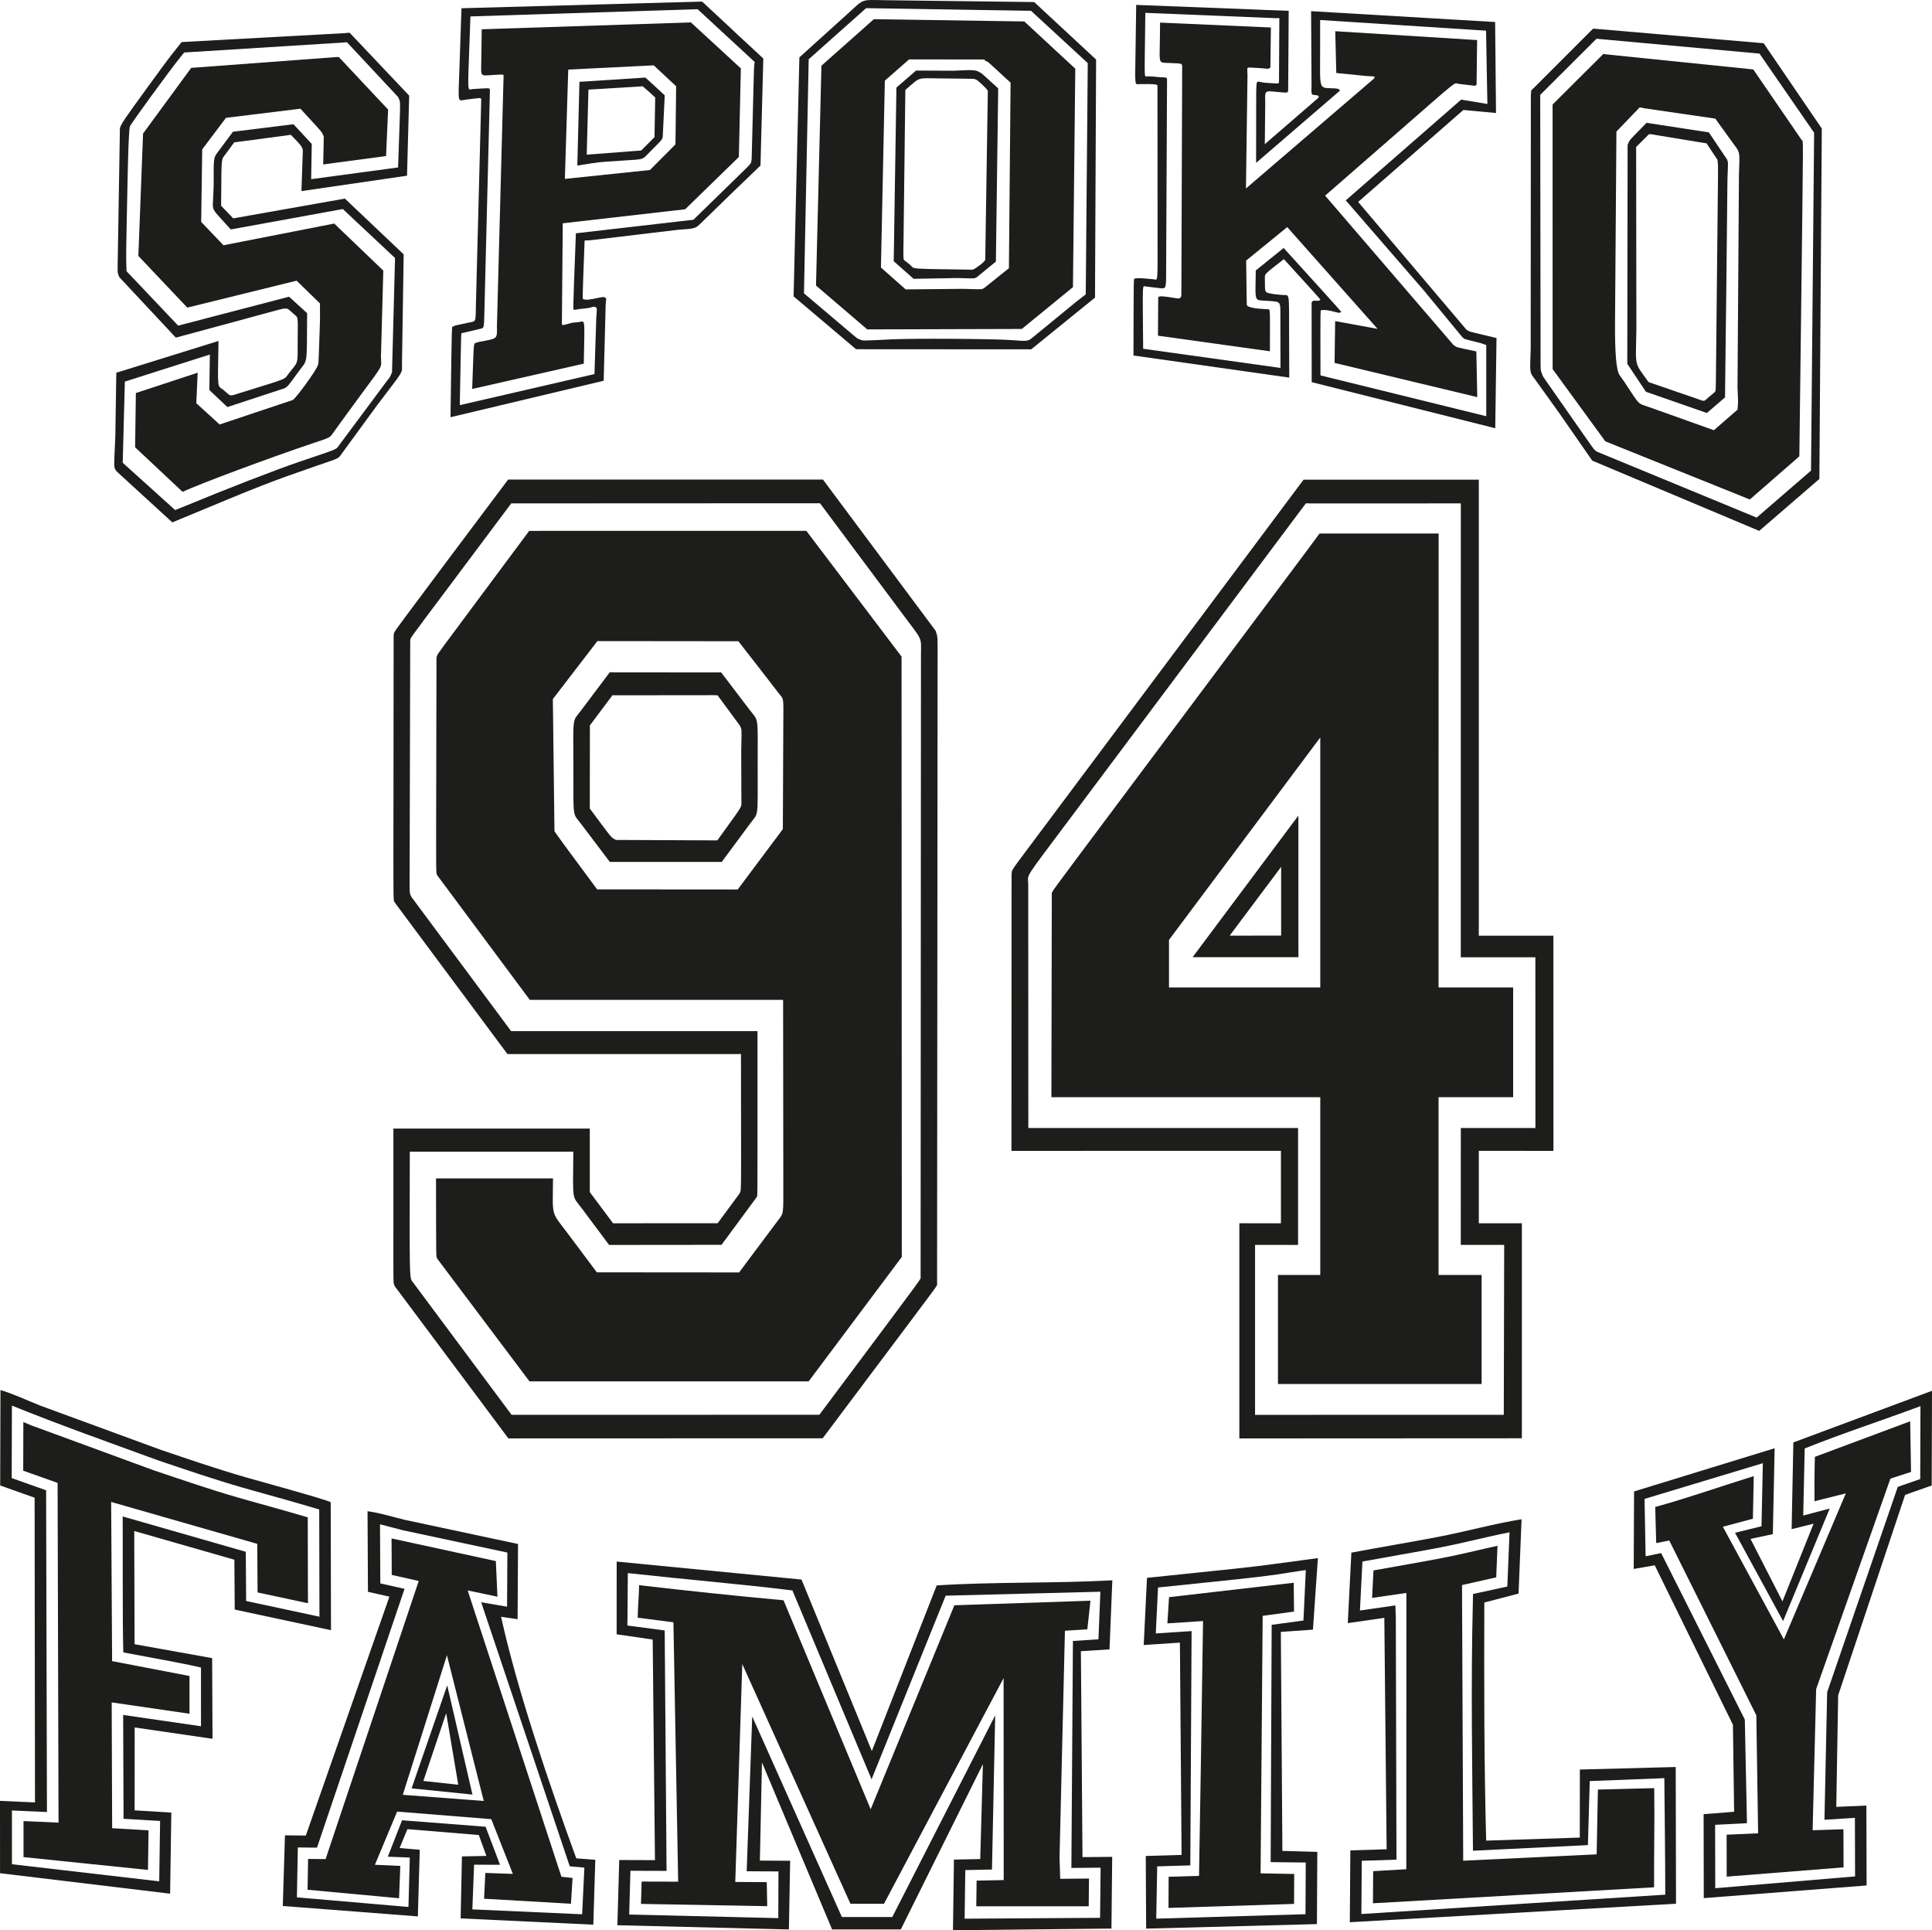 <?xml version="1.0" encoding="UTF-8"?>
<svg xmlns="http://www.w3.org/2000/svg" version="1.1" xmlns:inkscape="http://www.inkscape.org/namespaces/inkscape" xmlns:sodipodi="http://sodipodi.sourceforge.net/DTD/sodipodi-0.dtd" xmlns:svg="http://www.w3.org/2000/svg" viewBox="0 0 405.723 405.294">
  <!-- Generator: Adobe Illustrator 29.6.1, SVG Export Plug-In . SVG Version: 2.1.1 Build 9)  -->
  <g id="svg5" sodipodi:docname="logo-white.svg">
    <sodipodi:namedview id="namedview7" bordercolor="#666666" borderopacity="1.0" inkscape:current-layer="layer1" inkscape:cx="862.84811" inkscape:cy="421.55165" inkscape:deskcolor="#d1d1d1" inkscape:document-units="mm" inkscape:pagecheckerboard="0" inkscape:pageopacity="0.0" inkscape:showpageshadow="2" inkscape:window-height="991" inkscape:window-maximized="1" inkscape:window-width="1920" inkscape:window-x="-9" inkscape:window-y="-9" inkscape:zoom="0.50646226" pagecolor="#ffffff" showgrid="false"/>
    <g id="layer1" inkscape:groupmode="layer" inkscape:label="Warstwa 1">
      <path id="path182" d="M95.009,116.283l.011-.011,11.686-15.578h66.119c13.516,18.148,10.142,13.611,23.658,31.748.476,1.533.423.307.412,8.619l-.106,128.463c-.148.73,2.179-2.443-16.339,22.22l-7.689,10.248c-37.713.011-28.29.011-66.003.023l-23.838-31.928c-.36-.952-.317.92-.307-13.093v-20.03h41.245v13.336l4.886,6.546c12.553,0,9.412,0,21.966-.011l4.505-6.113c.476-1.068.423,1.745.402-19.628l-.011-9.782c-28.015,0-21.014,0-49.039.011-13.505-18.169-10.121-13.632-23.637-31.79-.37-.909-.328,2.665-.296-24.98l.03-31.103c.158-.92-.772.412,6.493-9.328l5.85-7.837ZM93.919,123.655h0c-8.704,11.633-7.604,10.068-7.773,10.925l-.117,46.544c-.023,7.191-.074,6.166.36,7.191,11.972,16.107,8.979,12.088,20.95,28.195h51.736v6.472c0,31.812.03,27.751-.201,28.417l-7.35,9.973c-13.495.011-10.121.011-23.615.023l-5.669-7.593c-2.189-2.919-1.925-1.206-1.84-11.993h-34.339l-.011,2.559c-.053,22.304-.03,23.563.37,24.472l21.014,28.226,64.628-.011,3.976-5.309c19.586-26.217,17.111-22.844,17.291-23.616l.074-130.366c0-4.188.529-2.951-3.701-8.63l-17.503-23.468-64.84.03-13.441,17.959Z" fill="#1d1d1b" fill-rule="evenodd"/>
      <path id="path184" d="M151.214,141.186l-.159-.011h.381l5.86,7.701c2.084,2.74,1.819,1.079,1.819,11.583,0,11.794.222,10.017-1.566,12.44-3.417,4.612-2.56,3.459-5.977,8.071h-23.515l-6.03-7.976c-1.83-2.433-1.597-.656-1.618-12.387-.023-10.578-.264-8.928,1.703-11.551l5.934-7.891,23.166.022ZM150.124,145.989h0l.011-.023-21.526.023-4.728,6.315-.023,17.454c5.109,6.865,4.326,5.924,5.49,6.601l21.293.095,1.481-2.052c4.083-5.691,3.575-4.728,3.565-6.749l-.03-10.06c.106-4.993.148-4.242-.296-5.268l-4.675-6.336h-.562Z" fill="#1d1d1b" fill-rule="evenodd"/>
      <path id="path186" d="M278.338,100.716h-.011,32.224v95.752h15.663l.011,45.179-15.673-.011v15.218l9.042-.011v45.148c-33.906.023-25.424.011-59.33.03v-45.179c4.992,0,3.744,0,8.735.011v-15.218c-32.34.011-24.25.011-56.59.011.011-33.186.011-24.895.023-58.071.169-1.153-.603-.011,5.383-8.016l54.031-72.295c.709-.941.539-.709,1.237-1.66.254-.349.412-.561.677-.888l4.578.002ZM274.922,105.708h0v-.023h-.687l-49.304,65.886c-10.279,13.738-9,11.728-9,14.055,0,29.263,0,21.955.023,51.218h56.643v24.546l-9.032-.011v35.693l52.233-.011.085-35.682h-9.116c.011-14.023.011-10.512.011-24.535h15.663c-.011-20.485-.011-15.366-.011-35.841h-15.663l.011-95.308-31.856.013Z" fill="#1d1d1b" fill-rule="evenodd"/>
      <path id="path188" d="M274.16,115.998c1.692-2.263,1.269-1.703,2.951-3.976h25.001l-.011,95.308h15.663v23.044h-15.663v37.332h9.042v22.886h-42.768v-22.886h8.884v-37.332h-56.464l.085-42.588c.158-.825-1.988,2.115,15.007-20.612l38.274-51.176ZM277.259,154.853h0v-.011l-31.769,42.504v9.984h31.769v-52.476Z" fill="#1d1d1b" fill-rule="evenodd"/>
      <path id="path190" d="M272.575,171.365l.011.011.074-.106.011,29.713h-22.224c12.651-16.925,9.488-12.693,22.129-29.618h-.002ZM268.967,182.112h0l-10.737,14.344c6.177,0,4.633,0,10.811-.011v-14.439l-.074.107Z" fill="#1d1d1b" fill-rule="evenodd"/>
      <path id="path192" d="M96.886,130.629h-.011l14.256-19.163c33.261-.011,24.948-.011,58.198-.011l19.999,26.407.053,126.051-19.565,26.132h-58.621l-19.343-25.72c-.296-.751-.254,1.333-.285-14.647v-2.253h24.567c-.063,8.397-.529,6.716,3.257,11.781l5.944,7.942c17.069.011,12.807.011,29.876.023l8.09-10.819c1.311-1.756,1.206-1.005,1.195-8.323l-.042-38.094h-53.196l-19.364-26.048c-.37-.867-.328,2.591-.275-24.239l.042-21.352c.19-.994-.561.095,5.224-7.667h0ZM154.914,134.637h.106l-29.57-.03c-5.341,6.948-4.008,5.214-9.349,12.173l.338,27.729c0,.117,3.627,5.066,8.958,12.226l29.527.023,9.476-12.67.095-21.976c.023-6.039.17-5.087-1.047-6.663-4.78-6.187-3.585-4.643-8.387-10.808l-.148-.003Z" fill="#1d1d1b" fill-rule="evenodd"/>
      <path id="path194" d="M72.686,6.94l.011-.02c.167-.008.563-.034.73-.042l12.503,13.199c-.261,9.612-.196,7.206-.456,16.818-12.673,1.842-9.51,1.387-22.173,3.229l.299-8.611c-.207-.795-.443-1.09-2.528-3.203l-11.888,1.582-1.753,2.382c-.998,1.34-.904.539-.976,8.602l-.023,2.323,2.546,2.651c13.4-2.374,10.047-1.775,23.446-4.149l12.347,11.707-.356,23.018c-.03,2.083.707.854-5.153,8.574l-7.213,9.868c-1.147,1.557-.381,1.151-5.374,2.872-10.155,3.513-11.433,4.016-28.954,11.311l-1.53.635-11.643-10.655c-.695-.968-.654-.155-.334-7.349l.21-13.415,21.461-6.677c-.161,10.665-.317,9.194,1.083,10.329,1.616,1.398,1.117,1.318,3.513.571,10.516-3.269,9.06-2.685,10.195-4.127,2.068-2.617,1.804-1.621,1.839-7.006.034-5.344.179-4.55-1.025-5.598-1.534-1.324-.648-1.343-6.169.153l-18.395,4.981-11.874-12.7c-.421-1.152-.378-.505-.31-4.567l.439-26.684c.146-.769,1.029-2.069,5.863-8.699,4.802-6.568,3.783-5.228,7.102-9.411l34.541-1.888ZM72.419,8.895h0l-.105.019-33.638,2.109c-.53.659-.392.495-.923,1.143-2.269,2.822-10.216,13.722-10.475,14.385-.174.508-.342,4.287-.469,10.328-.385,19.132-.355,16.268-.231,20.072l10.84,11.425,23.286-6.078,3.795,3.46c-.086,11.313.167,9.576-1.734,12.175-2.518,3.444-2.094,2.94-2.957,3.573l-12.057,3.966-3.793-3.585.115-7.447c-10.203,3.252-7.65,2.434-17.853,5.686l-.449,17.037,11.007,9.927c.524-.191.911-.341,1.425-.563,9.798-4.05,19.498-7.809,24.753-9.6,8.709-2.961,7.504-2.436,8.417-3.663l9.897-13.299c.732-.927.582-.669,1.057-1.808.36-13.705.27-10.279.63-23.983l-10.96-10.281-23.532,4.283-1.221-1.34c-2.657-2.892-2.597-2.766-2.519-4.609.078-1.812.061-1.354.149-3.165-.014-6.22-.063-5.866.967-7.258,1.752-2.371,1.317-1.784,3.08-4.144,7.263-.898,5.448-.673,12.711-1.571l3.838,4.127-.125,7.405c10.427-1.405,7.818-1.056,18.255-2.461.122-3.519.09-2.635.212-6.154.287-8.528.322-7.298-.181-8.608-6.158-6.588-4.618-4.941-10.766-11.528l-.448.025Z" fill="#1d1d1b" fill-rule="evenodd"/>
      <path id="path196" d="M70.709,11.975l.302.004.136-.008c5.922,6.303,4.444,4.73,10.356,11.033l-.429,9.755-13.203,1.772.124-5.832c-.515-1.164.02-.5-3.779-4.648-.646-.707-.492-.528-1.129-1.224l-15.633,1.915c-2.856,3.783-2.144,2.835-4.99,6.618l-.215,15.238,4.681,4.9,23.254-4.558,10.31,9.876-.496,18.172c.071,2.387.68,1.249-4.269,7.982-2.953,4.021-2.22,3.011-5.142,7.053-1.519,2.104-.815,1.666-4.929,3.056-9.327,3.139-23.58,8.46-27.324,10.188l-9.963-9.35.161-11.395,12.978-4.265c-.166,3.654-.122,2.749-.288,6.403l4.896,4.465,15.376-5.138c.81-.561,4.794-6.048,5.206-7.177.218-.664.165.107.358-5.412.172-4.811.156-3.707.13-7.686l-4.902-4.778-22.957,5.656-10.275-10.855c.561-14.681.426-11.016.988-25.697,5.778-7.878,4.334-5.908,10.112-13.786l30.556-2.277Z" fill="#1d1d1b" fill-rule="evenodd"/>
      <path id="path198" d="M154.219,6.631l-.011.01c3.477,3.222,2.61,2.417,6.087,5.639-.34,12.846-.252,9.632-.592,22.478l-6.09,5.858c-3.506,3.388-2.627,2.533-6.113,5.943-1.534,1.501-1.236,1.4-5.228,1.703-9.874,1.183-7.406.89-17.28,2.062-1.314.161-.996.134-2.223.17-.514,13.954-.479,12.199-.205,12.319.505.219,1.14.154,3.442-.353.647-.128.911-.114,1.131.069.209.172.201-.018.055,1.323-.246,9.188-.182,6.893-.417,16.092-18.381,4.373-13.785,3.275-32.166,7.658.304-21.551.213-18.834.618-19.061.405-.227-.02-.117,2.951-.752,1.92-.417,1.669.151,1.77-3.994.642-24.518.482-18.386,1.113-42.905-.185-.394.27-.398-3.142.019-1.907.237-1.699,1.235-1.425-6.969l.416-12.21c28.875-.798,21.659-.604,50.534-1.402l6.776,6.304ZM153.016,7.946h0v.01c-3.717-3.448-2.788-2.588-6.515-6.025l-47.712,1.516-.141,3.985c-.458,12.95-.562,11.341.698,11.264,3.79-.232,3.282-.25,3.542.124-.656,26.221-.489,19.666-1.145,45.887-.117,4.546-.014,4.103-1.067,4.374l-3.629.859c-.245.124-.172-2.033-.488,15.128l28.279-6.529c.211-6.703.155-5.022.377-11.735.171-2.335.187-2.007-.137-2.297-.136-.118-.368-.143-.676-.052-.51.162-.584.182-1.135.259l-1.579.179-.975.155c-.432-.144-.464,2.151.226-16.063,14.101-1.631,10.573-1.226,24.684-2.846l8.687-8.476c3.85-3.753,3.344-3.136,3.541-4.308l.309-12.169c.21-8.162.162-6.989.327-8.171-3.122-2.889-2.349-2.17-5.471-5.069h0Z" fill="#1d1d1b" fill-rule="evenodd"/>
      <path id="path200" d="M150.882,10.032c2.683,2.481,2.015,1.858,4.699,4.329-.245,10.626-.187,7.972-.421,18.599l-11.271,10.978-25.711,2.948c-.107,12.067-.085,9.042-.181,21.109.164.362-.079.369,1.694-.103.626-.16.361-.122,1.823-.26,1.42-.16,1.268-1.41,1.083,8.72l-23.439,5.317c.385-10.783.26-9.399.877-9.697.415-.174.319-.154,1.931-.438,2.461-.515,2.45-.494,2.391-3.055l1.398-52.589c-.133-.298.184-.273-2.208-.148-2.805.161-2.524.504-2.475-3.017.053-3.754.04-2.813.093-6.577,25.1-.82,18.825-.612,43.924-1.443l5.795,5.328ZM139.703,15.987h.011s-2.432-2.266-2.432-2.266c-10.256.511-7.695.378-17.951.889l-.705,22.952,17.859-1.863,5.364-5.382c.077-6.98.063-5.235.141-12.214-1.305-1.203-.982-.902-2.286-2.116h0Z" fill="#1d1d1b" fill-rule="evenodd"/>
      <path id="path202" d="M137.453,18.039l2.14,1.976-.42,8.762c-.264.726.101.298-2.591,3.009-1.878,1.888-1.006,1.604-6.152,1.955-5.272.349-3.948.198-9.195,1.023.258-10.044.191-7.539.449-17.583l13.847-.894,1.921,1.751ZM136.397,19.367h0l-1.421-1.247c-6.521.395-4.891.301-11.401.696-.205,7.803-.157,5.857-.362,13.66,6.543-.5,4.902-.375,11.446-.875,1.598-1.606,1.191-1.199,2.789-2.806l.149-8.332-1.201-1.096Z" fill="#1d1d1b" fill-rule="evenodd"/>
      <path id="path204" d="M230.184,12.504c-.128,28.566-.101,21.427-.23,49.982l-13.395,10.864-36.786-.023-13.117-11.1,1.216-50.18,10.221-9.237c3.471-3.145,2.61-2.84,7.696-2.768l31.386.39c.136.129.125.118.272.247l12.737,11.825ZM216.62,2.36h0l.084.065-.156-.15c-19.806-.322-14.857-.241-34.662-.563l-12.061,10.734-.99,49.147c12.699,10.766,11.058,9.4,11.489,9.575,1.03.427.014.423,7.054.078,4.339-.214,21.282-.112,24.8.149,3.931.278,3.602.336,5.046-.838,4.965-4.065,3.724-3.046,8.689-7.123,1.198-.935.898-.696,2.096-1.631l.421-48.552-11.809-10.891Z" fill="#1d1d1b" fill-rule="evenodd"/>
      <path id="path206" d="M214.665,4.501h.063c.158.004.222.004.381.006l10.701,9.913c-.285,26.216-.214,19.659-.489,45.875l-10.743,8.775c-18.542.056-13.909.037-32.451.092l-10.764-9.206,1.138-46.162c6.298-5.58,4.723-4.185,11.011-9.766,17.807.272,13.356.199,31.152.471h0ZM206.786,12.693h0l.003-.201-15.875-.023-5.097,4.466-.818,39.239c2.967,2.623,2.225,1.967,5.192,4.59,6.897-.072,5.173-.054,12.07-.115,4.271.124,3.657.136,4.349-.118l5.263-4.22.349-38.96-1.065-.967c-4.145-3.834-3.518-3.307-4.369-3.689h0Z" fill="#1d1d1b" fill-rule="evenodd"/>
      <path id="path208" d="M205.505,15.012l-.064.041c.725.317.265-.06,3.252,2.658l.929.849c-.272,20.78-.209,15.587-.481,36.367l-4.055,3.306c-.617.277-.046.253-4.01.144l-9.215.166c-2.382-2.117-1.786-1.58-4.178-3.697.326-20.842.242-15.629.567-36.461,2.356-2.04,1.767-1.53,4.133-3.569l7.805.036,2.625-.111c1.365-.055,2.073.019,2.693.271h0ZM204.995,16.718h0l-.033.021c-.452-.229.637-.182-7.643-.277-4.928-.048-3.897-.393-7.195,2.416l-.373,30.91c-.065,5.351-.139,4.62.52,5.137.481.388.355.291.847.668,1.055.967-.826.813,13.132,1.032.68-.223,2.498-1.625,2.652-2.057l.543-35.498c-.091-.319-1.938-2.09-2.452-2.351h.001Z" fill="#1d1d1b" fill-rule="evenodd"/>
      <path id="path210" d="M264.462,2.031l.023.01,6.142.224-.111,16.805c-.165.452-.059.443-2.552.207-2.387-.235-2.333-.287-2.264,2.263-.049,4.992-.03,3.744-.091,8.735l11.254-9.741c.153-.326.101-.411-.289-.522-.105-.023-.147-.034-.412-.059-.824-.075-.794.052-.738-2.39l-.092-15.221c22.087,1.306,16.56.974,38.647,2.28l.185,19.104c-3.919-.362-2.936-.264-6.855-.636-12.626,11.033-9.467,8.275-22.092,19.308l22.742,26.826c.787.455.344.322,3.106.985,1.834.438,1.37.326,3.205.764l-.267,18.939c-22.028-5.525-16.515-4.147-38.543-9.672-.003-9.54-.003-7.15-.02-16.69.143-.4.356-.471,1.158-.396.201.013.434-.026.53-.098.235-.177,1.005.702-6.244-7.249l-1.271-1.404c-4.524,3.575-3.955,2.948-3.986,4.418.023,2.824-.152,2.547,1.894,2.935l1.827.184c1.532.149,1.338-1.123,1.366,8.893l.03,8.451-32.712-4.639c.047-18.308-.02-16.003.418-16.155.425-.142.985-.124,3.721.137,1.057.068.919,1.557.919-10.426,0-17.282.003-12.957-.02-30.239-.154-.288-.704-.338-3.655-.305-1.195-.027-1.062,1.032-.943-7.406.074-5.266.056-3.955.13-9.221,14.768.568,11.078.431,25.857,1h.001ZM268.234,3.787h0l-.033.042-27.684-1.131-.039,3.522c-.137,11.167-.212,9.77.486,9.801.708.02,1.036.036,1.332.061l1.236.123c1.638.087,1.417.031,1.549.403l-.192,40.58c-.02,3.596.046,3.47-1.664,3.276l-2.576-.311c-.794.042-.704-1.829-.586,13.075,16.478,2.295,12.361,1.729,28.839,4.024-.011-5.881-.011-4.411-.023-10.281-.008-3.924.251-3.561-2.686-3.803-2.926-.242-2.569.662-2.48-6.381l5.852-4.719,1.198,1.318c12.466,13.756,10.936,12.011,10.754,12.178-.118.094-.34.133-.541.088-2.023-.536-2.699-.641-3.303-.522-.456.078-.397-1.878-.373,13.691l34.814,8.572c-.007-8.546-.004-6.41,0-14.955-1.326-.452-1.031-.364-2.054-.621-2.804-.695-2.372-.552-2.958-1.004l-8.017-9.738-16.475-19.006c13.846-12.084,10.387-9.066,24.234-21.15,3.144.52,2.353.393,5.508.913l-.28-15.393-34.84-2.237c-.003,3.226-.003,2.422-.003,5.637,0,9.72-.458,8.476,3.251,8.729.644.073.928.235.871.499-10.043,8.648-7.527,6.483-17.57,15.131.008-5.68.008-4.262.014-9.942.02-8.154-.132-7.152,1.051-7.008.76.138.474.102,1.996.208,1.817.121,1.574.149,1.748-.219.033-7.678.03-5.753.073-13.432-.158-.003-.264-.014-.423-.016h-.004Z" fill="#1d1d1b" fill-rule="evenodd"/>
      <path id="path212" d="M334.656,6.046l.148-.019c20.325,1.746,15.244,1.305,35.569,3.051,6.974,10.231,5.233,7.668,12.207,17.91l-.509,73.575c-7.217,6.234-5.418,4.672-12.634,10.906l-35.065-14.752-6.966-10.03-4.772-6.646c-1.504-2.084-1.357-1.267-1.185-6.722l.034-53.338c.026-.391.04-.581.077-.972,7.413-7.415,5.557-5.559,12.97-12.974l.127.012ZM323.449,19.923h0c.04,30.874.034,23.153.073,54.027.004,4.252-.051,3.585.357,4.69.194.532-1.071-1.316,8.893,12.923,2.239,3.194,1.865,2.723,2.608,3.284l33.523,13.831,11.414-9.866.652-70.939-11.474-16.619-34.224-3.117c-.086.083-.065.063-.15.146l-11.672,11.639Z" fill="#1d1d1b" fill-rule="evenodd"/>
      <path id="path214" d="M336.993,11.325l-.201.039,31.399,3.214,10.177,14.835c.348.83.369-5.177-.202,42.008l-.302,24.396-10.398,9.055-30.342-12.2c-6.319-8.677-4.742-6.508-11.071-15.175l-.007-55.549,10.685-10.648.262.025ZM345.008,22.692h0l.075-.031c-.433-.059-.327-.047-.749-.116l-4.884,5.082-.291,40.071q-.072,9.613.954,11.066l1.006,1.421c3.397,5.146,2.646,4.384,5.266,5.32l13.534,4.824,4.958-4.309c.153-1.849.154-1.172.003-4.738l.301-44.534c.151-5.445.39-4.415-1.674-7.269l-3.288-4.573c-8.687-1.265-6.512-.949-15.21-2.214h0Z" fill="#1d1d1b" fill-rule="evenodd"/>
      <path id="path216" d="M345.926,25.804l.106.023c7.335,1.129,5.498.85,12.834,1.969l3.833,5.713c.222.733.22.151.069,4.105-.253,24.693-.187,18.517-.483,43.21l-.026,2.612-3.812,3.278-12.798-4.454-3.915-5.872c.043-26.272.022-19.704.067-45.987.535-1.166.115-.665,2.937-3.544l1.052-1.075.137.023ZM346.57,28.161h0l-.149.04-.148-.013c-1.523,1.523-1.148,1.147-2.682,2.67l.052,38.257c-.149,8.332-.508,6.751,2.551,11.11,5.716,1.963,4.295,1.467,9.999,3.441,1.905.672,1.545.699,2.573-.217.707-.593.535-.437,1.242-1.03.355-.439.301.353.364-5.537l.345-33.428c.113-11.03.187-9.516-.517-10.595l-1.802-2.754-11.829-1.944Z" fill="#1d1d1b" fill-rule="evenodd"/>
      <path id="path218" d="M266.354,14.427l-.011.021-1.648-.14c-2.367-.15-2.462-.162-2.558-.089-.256.176-.232-.046-.16,1.574-.181,13.588-.144,10.194-.325,23.782l26.916-23.101c.065-.105.098-.2.078-.295-.03-.148.224-.113-1.763-.226l-6.263-.628c-.119-5.015-.095-3.756-.215-8.771l29.79,1.859-.11,9.306c-.077.221-.162.262-.48.279l-3.252-.384c-1.172-.133.7-1.63-13.114,10.423l-14.96,13.041c15.411,17.923,11.55,13.447,26.962,31.37.859.552.175.362,4.793,1.337.102,5.48.079,4.116.193,9.596l-29.968-7.181.124-8.777c5.085.939,3.819.699,8.904,1.628l-18.969-21.368-8.624,7.028c.136,10.589.113,9.246.185,9.405.216.405,1.682.701,4.05.808.877.065.763-.835.756,6.357.008.264,0,2.2-.003,2.475l-23.508-3.272.05-8.059c.216-.314.893-.284,3.594.167.928.182,1.205.038,1.268-.67l.171-48.101c-.151-.499-.003-.465-2.298-.582-2.801-.145-2.462.557-2.384-4.962l.039-3.532c13.297.59,9.978.437,23.275,1.027l-.107,8.322c-.066.158-.205.272-.428.332h0Z" fill="#1d1d1b" fill-rule="evenodd"/>
      <path id="path221" d="M129.504,327.88l-.009,15.268,7.569,1.101.478,46.318-7.503-.023-.388,13.691,36.019.887.262-14.422-6.356-.037.436-20.61,14.727,35.063,14.433-.003,17.241-34.71-.563,19.937-5.523.112-.203,14.84,33.281-.355.158-15.058-6.238.056-.337-43.237,6.011-.382.592-14.501c-12.255.676-25.013.292-36.881,1.072l-13.624,34.773-14.769-36.006-38.814-3.776ZM131.843,330.294c.364.038.728.077,1.091.118,11.074,1.225,22.499,2.174,33.472,3.525l16.622,39.662,15.564-38.557,32.49-.833-.407,9.996-5.359.341-.324,47.66,6.138-.054-.11,10.531-28.445.179.137-10.207,5.604-.114.675-32.371-21.605,42.336-10.59.003-18.83-42.107-1.161,32.5,6.672.037-.034,9.804-31.312-.752.258-9.187,7.59.02-.393-50.487-7.844-1.032c.014-.603.03-1.205.034-1.809l.067-9.204ZM134.215,332.83c-.02,2.143-.28,4.696-.293,6.838l7.497.962.997,54.46-7.675-.023-.133,4.692,26.509.476-.096-5.052-6.612-.034,1.469-45.755,22.72,50.341,7.04-.003,25.118-47.383.023,42.404-5.689.116-.071,5.394,23.612-.003.058-5.825-6.038.054-.147-4.406,1.134-47.682,4.705-.299.658-6.005-28.578.958-17.577,42.83-18.304-43.881c-10.157-.925-20.209-1.992-30.329-3.17v-.004Z" fill="#1d1d1b" fill-rule="evenodd"/>
      <path id="path223" d="M.096,291.867l-.058,20.033,7.231,2.567.079,63.982L0,378.125l.009,15.187,35.716,4.3.251-17.035-7.704-.461.009-17.407,16.346,2.38-.077-16.936-16.29-2.925-.071-23.769,21.03,6.032.073,10.463,20.217,4.331-.06-26.873c-.835-.541-15.756-4.627-18.028-5.282-5.84-1.683-11.936-3.785-17.55-5.675l-25.465-9.341c-2.433-.968-5.905-2.574-8.305-3.247h-.004ZM2.501,295.126c10.086,4.097,20.264,7.676,30.516,11.437l.03.011c5.857,1.972,11.707,3.993,17.658,5.708,2.97.856,5.959,1.666,8.934,2.509,1.884.534,3.769,1.071,5.644,1.631.511.152,1.147.325,1.753.513l.05,22.519-15.398-3.297-.071-10.334-25.855-7.416c.052,4.488-.063,22.982.139,28.545l10.056,1.88c1.278.264,2.562.502,3.841.767.682.142,1.578.314,2.407.525l.003,12.334-16.344-2.378.083,21.807,7.673.461-.185,12.669-30.925-3.59-.003-11.283,7.351.324-.175-67.555-7.227-2.565.047-15.222ZM4.904,298.589l-.03,10.207,7.22,2.563.197,71.331-7.353-.324.002,7.563,26.133,2.694.122-8.305-7.644-.459-.096-26.41,16.343,2.378-.002-7.922c-.185-.038-.362-.073-.519-.106l-15.735-3.02-.2-33.422,30.68,8.799.071,10.205,10.577,2.264-.041-18.034c-.086-.026-.173-.05-.256-.075-1.805-.537-3.617-1.054-5.43-1.568-2.978-.844-5.972-1.654-8.946-2.511-5.987-1.725-11.871-3.758-17.764-5.743l-.066-.023-25.591-9.389-.064-.026c-.526-.209-1.063-.436-1.606-.669v.002Z" fill="#1d1d1b" fill-rule="evenodd"/>
      <path id="path225" d="M405.723,292.021l-29.116,10.841-.363,18.217,4.613-1.157-6.539,16.316-6.711-13.12,4.688-1.003.384-18.032-29.525,9.071-.073,16.275,4.418-.769,16.42,33.489.249,18.263-6.406.501.033,17.627,34.195-2.655-.048-16.782-6.319.28.393-23.421,14.057-42.084,5.588-1.977.062-19.879ZM403.301,295.243l-.048,15.311-4.717,1.637-14.829,43.113-.567,26.788,6.394-.409.037,12.301-29.366,2.478-.027-13.309,6.689-.347-.451-21.759-17.569-34.949-3.263.669-.224-12.048,24.841-7.495-.283,13.246-5.561,1.359,10.095,18.549,9.794-23.637-5.565,1.475.31-14.088c7.993-3.209,16.205-5.857,24.31-8.884h0ZM401.142,298.423l-20.016,7.467c-.091,3.11-.103,6.209-.079,9.32l6.581-1.651-13.01,30.657-12.812-23.647,6.304-1.691.181-8.942c-6.689,2.068-13.932,4.63-20.695,6.481l.21,7.576,2.736-.55,18.288,36.71.378,24.783-6.612.289.013,8.807,24.54-1.948-.025-8.004-6.47.212.74-29.64,15.596-44.193,4.329-1.402-.179-10.633Z" fill="#1d1d1b" fill-rule="evenodd"/>
      <path id="path227" d="M77.183,317.311l.089,16.921,4.505,1.014-17.555,50.161-4.377-.05-.457,14.837,28.364,2.185.399-13.99-4.231-.359,1.637-3.974,14.995,1.238,1.589,4.387-5.135.106-.27,13.012,27.862,1.319.417-13.626-3.995-.299c-5.635-15.439-12.385-35.261-15.793-50.719l3.471.505.091-15.791-23.695-5.052c-2.473-.593-5.474-1.531-7.908-1.826h0ZM79.8,320.055c1.645.388,3.299.886,4.881,1.265l.03.009,21.84,4.657-.066,11.367-5.436-.931,18.599,55.443,3.074.276-.472,9.792-23.055-1.026.365-9.383,5.446.02-3.031-7.991-17.544-1.356-2.989,7.646,4.613.181-.278,10.376-23.425-2.019.191-10.48,4.026.045,18.381-54.34-5.083-1.145-.065-12.405ZM82.228,323.021l.041,7.659,5.663,1.275-19.557,58.39-3.675-.037-.11,6.477,19.212,1.782.264-6.786-5.336-.239,4.668-11.167,19.767,1.585,4.535,11.493-5.773-.201-.274,5.417,18.25,1.053.337-5.411-2.339-.253-19.686-60.116,6.25,1.307-.335-7.474-21.902-4.754ZM93.857,347.547l7.731,30.595-17-1.29,9.269-29.305ZM93.915,353.862l-7.48,21.636,12.781,1.302-5.301-22.937ZM93.701,359.701l2.536,15.039-7.333-.802,4.798-14.237Z" fill="#1d1d1b" fill-rule="evenodd"/>
      <path id="path229" d="M319.533,318.991c-5.578.889-11.71,2.588-17.496,3.7-6.06,1.166-12.14,2.156-18.248,3.315l-.752,14.794,7.673-1.105.486,48.584-7.623.247-.108,15.078,68.502-3.887-.064-28.707-20.13.534-.015,14.285-19.659.64c-.451-16.694-.436-33.3-.39-49.994l7.189-1.876.634-15.608ZM317.005,321.733l-.463,11.385-7.206,1.57-.03,1.608c-.439,17.225-.125,35.058.022,52.294l24.135-1.178.386-13.446,14.14-.55c.404-.02.956-.051,1.523-.069.066,7.286.2,17.18.197,24.47l-63.816,4.063.079-11.177,7.289-.237-.139-50.848-.094-2.536-7.441,1.07.523-10.284c5.467-1.011,10.957-1.919,16.416-2.97,4.845-.932,9.635-2.222,14.48-3.166h0ZM314.477,324.565c-3.823.837-7.631,1.802-11.466,2.54-4.849.933-9.72,1.754-14.58,2.634l-.293,5.768,7.208-1.037-.02,58.006-6.957.403-.046,6.747,59.036-3.357c-.041-7.236.143-13.58.031-20.822l-11.828.304-.262,13.599-28.024,1.336-.249-57.877,7.181-1.62.27-6.624Z" fill="#1d1d1b" fill-rule="evenodd"/>
      <path id="path231" d="M276.759,327.153l-8.724,1.172c-3.012.427-5.99.749-9.003,1.084l-18.163,1.89-.686,14.098,7.6-.501.353,44.575-7.524.222.081,15.257,35.865-.956.079-15.166-7.333-.197-.326-45.987,6.743-.472,1.039-15.018ZM274.225,329.668l-.499,10.59-6.674.902-.21,49.826,7.368.081-.056,10.853c-.037.001-.071.003-.104.003l-31.239.929.203-10.978,6.952-.204.27-49.197-7.519.497.471-9.647,16.111-1.674c3.04-.316,6.075-.667,9.1-1.095,1.925-.273,3.878-.633,5.827-.887h0ZM271.684,332.325l-26.181,3.026-.353,5.505,7.492-.492-.077,4.908-.395,26.077-.374,22.523-6.381.187-.03,6.543,26.366-.843.034-6.286-7.06-.131.436-54.066,6.589-.897-.066-6.053Z" fill="#1d1d1b" fill-rule="evenodd"/>
    </g>
  </g>
</svg>